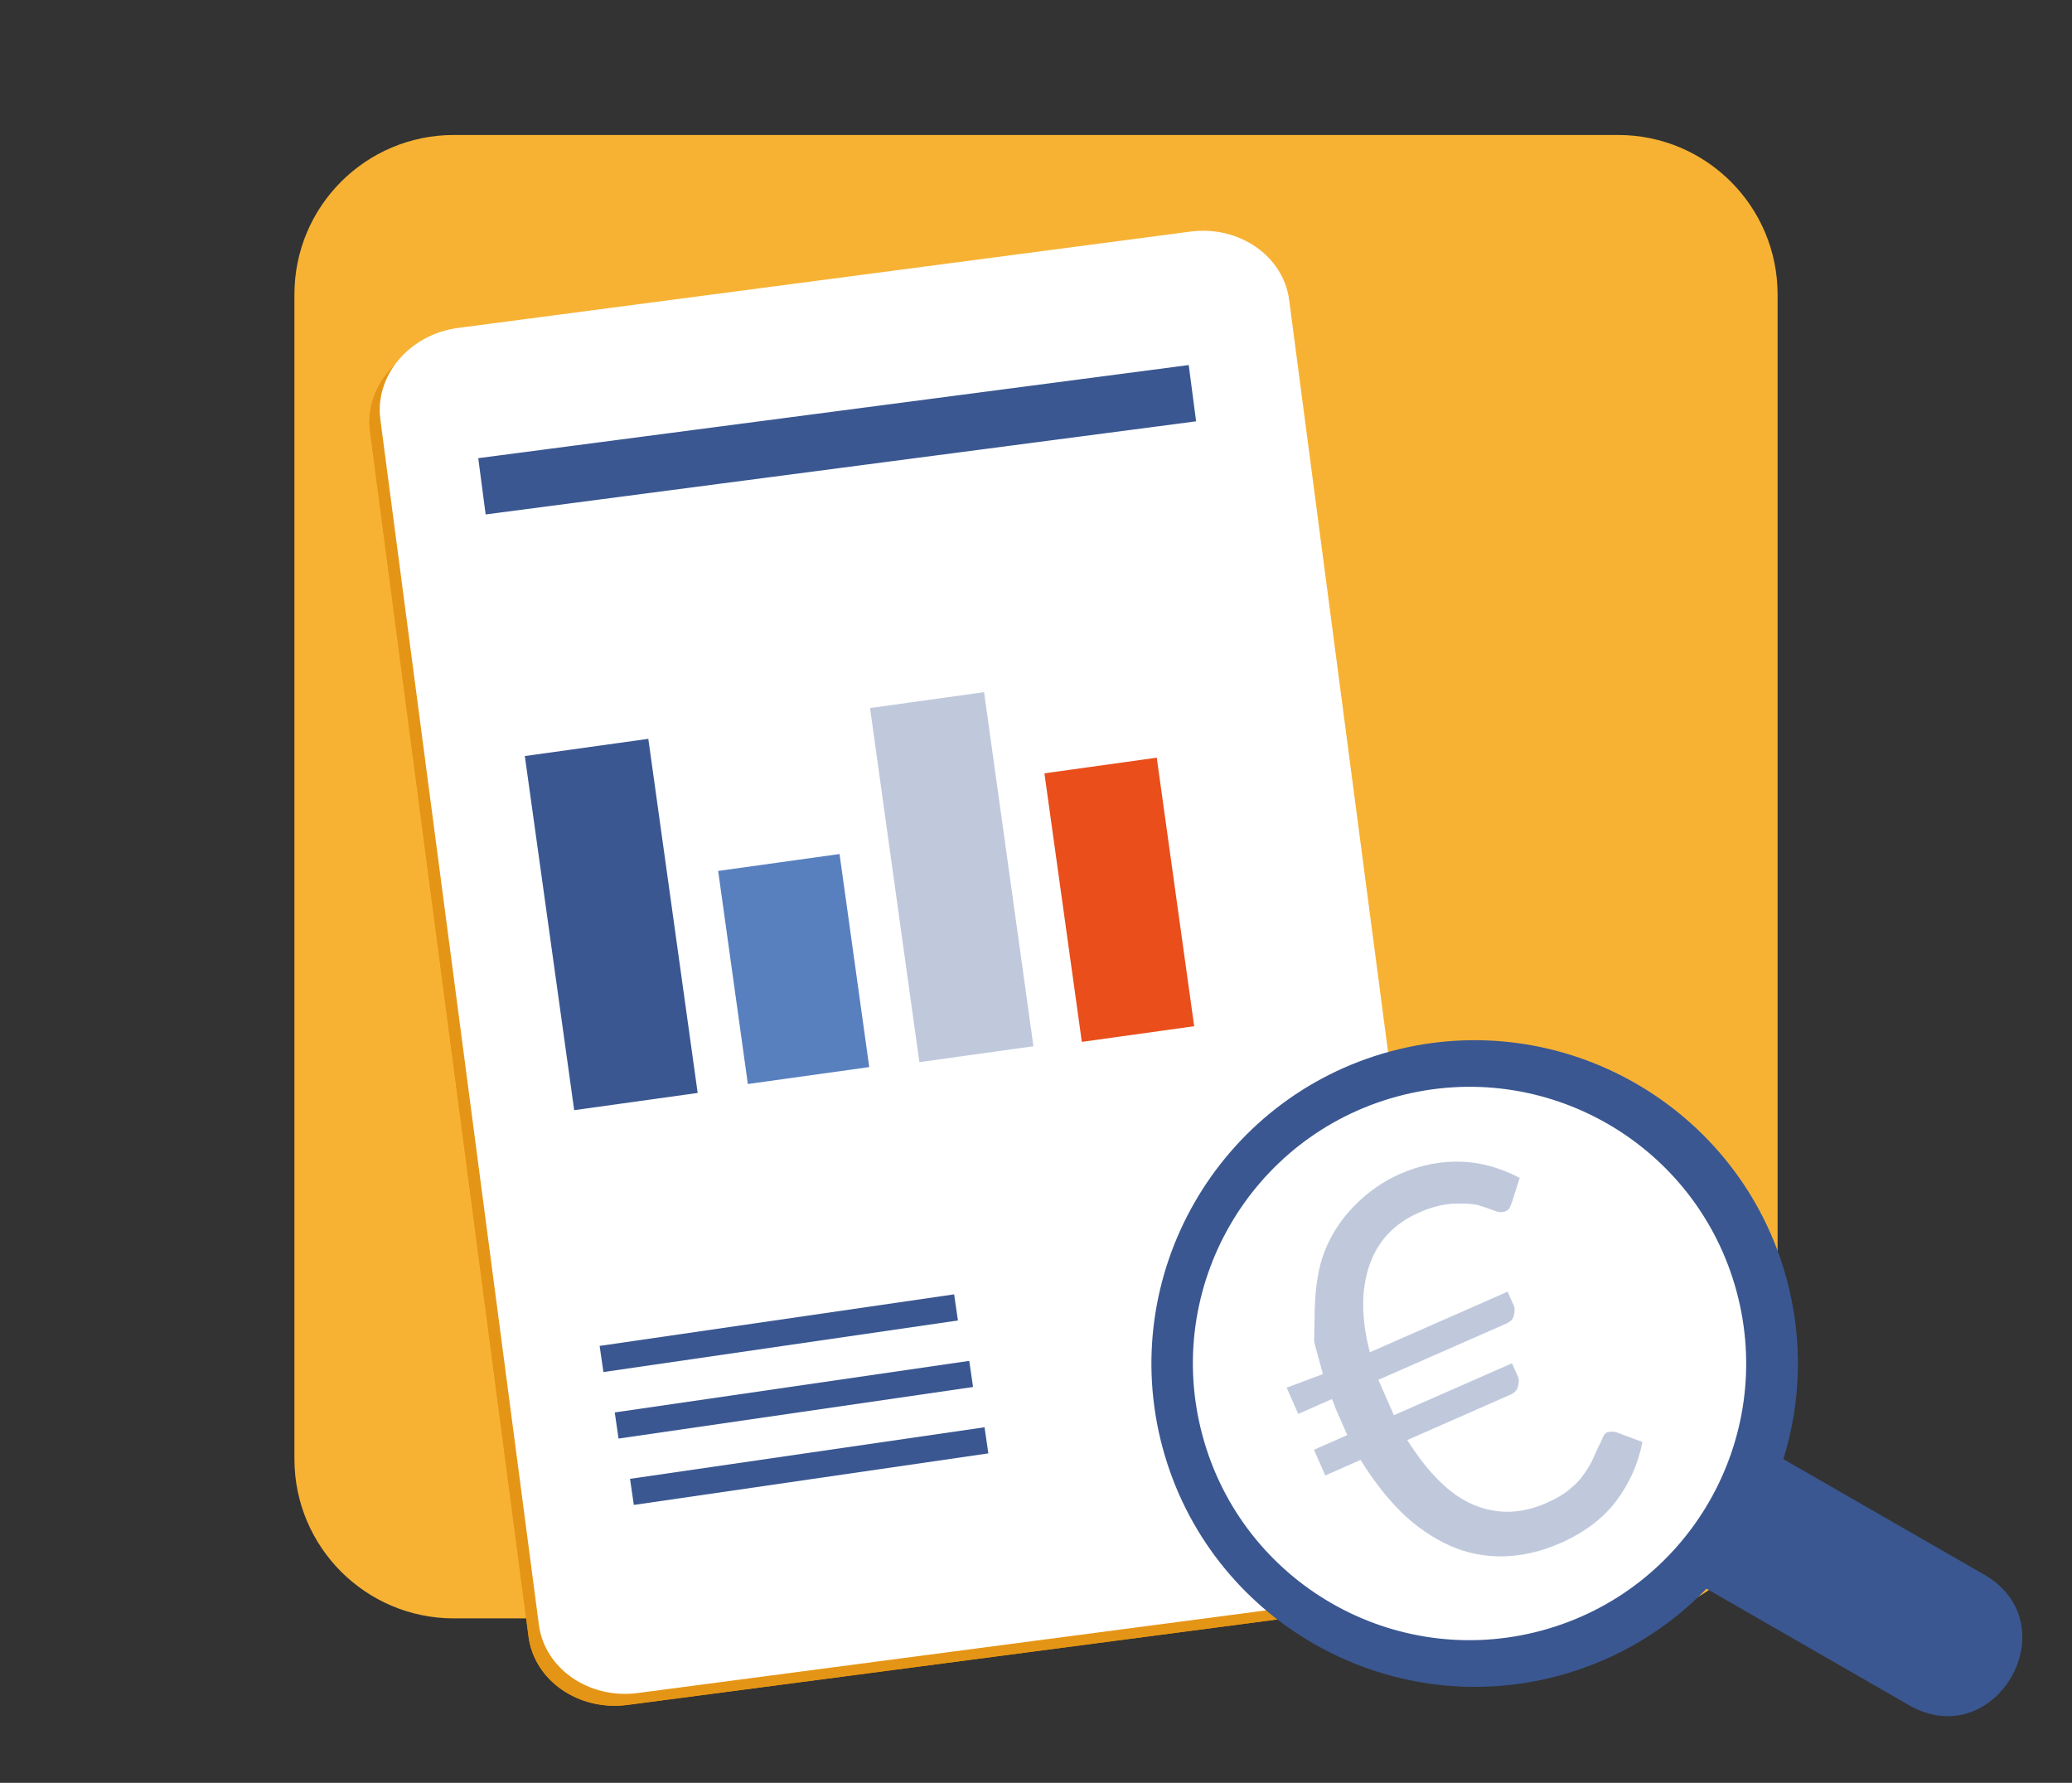 <?xml version="1.0" encoding="utf-8"?>
<!-- Generator: Adobe Illustrator 15.1.0, SVG Export Plug-In . SVG Version: 6.00 Build 0)  -->
<!DOCTYPE svg PUBLIC "-//W3C//DTD SVG 1.1//EN" "http://www.w3.org/Graphics/SVG/1.1/DTD/svg11.dtd">
<svg version="1.1" id="Ebene_1" xmlns="http://www.w3.org/2000/svg" xmlns:xlink="http://www.w3.org/1999/xlink" x="0px" y="0px"
	 width="130px" height="111.842px" viewBox="0 0 130 111.842" enable-background="new 0 0 130 111.842" xml:space="preserve">
<rect x="0" y="0" width="130" height="111.842" fill="#333333" stroke="none"/>
<rect x="0.531" y="80.419" fill="none" width="129.555" height="19.818"/>
<path id="Rechteck_86" fill="#F7B234" d="M28.477,8.468h73.046c5.523,0,10.006,4.478,10.006,10.007v73.045
	c0,5.524-4.48,10.006-10.006,10.006H28.477c-5.527,0-10.005-4.479-10.005-10.006V18.474C18.472,12.946,22.949,8.468,28.477,8.468z"
	/>
<g>
	<path fill="#E59515" d="M39.357,106.956c-3.044,0.398-5.832-1.525-6.194-4.28l-9.947-75.62c-0.362-2.754,1.833-5.335,4.877-5.736
		l45.947-6.043c3.045-0.4,5.833,1.525,6.194,4.28l9.947,75.62c0.362,2.754-1.832,5.336-4.879,5.736L39.357,106.956z"/>
	<path fill="#E59515" d="M39.357,106.956c-3.044,0.398-5.832-1.525-6.194-4.28l-9.947-75.62c-0.362-2.754,1.833-5.335,4.877-5.736
		l45.947-6.043c3.045-0.4,5.833,1.525,6.194,4.28l9.947,75.62c0.362,2.754-1.832,5.336-4.879,5.736L39.357,106.956z"/>
</g>
<g>
	<path fill="#FFFFFF" d="M40.005,106.208c-3.044,0.398-5.832-1.525-6.194-4.279l-9.947-75.621c-0.362-2.754,1.833-5.335,4.877-5.736
		l45.946-6.043c3.045-0.4,5.834,1.525,6.195,4.28l9.946,75.62c0.362,2.754-1.832,5.336-4.878,5.736L40.005,106.208z"/>
	<path fill="none" d="M40.005,106.208c-3.044,0.398-5.832-1.525-6.194-4.279l-9.947-75.621c-0.362-2.754,1.833-5.335,4.877-5.736
		l45.946-6.043c3.045-0.4,5.834,1.525,6.195,4.28l9.946,75.62c0.362,2.754-1.832,5.336-4.878,5.736L40.005,106.208z"/>
</g>
<rect x="30.022" y="25.822" transform="matrix(0.992 -0.13 0.13 0.992 -3.132 7.029)" fill="#3A5791" width="44.935" height="3.559"/>
<rect x="37.638" y="82.747" transform="matrix(0.99 -0.144 0.144 0.99 -11.556 7.933)" fill="#3A5791" width="22.467" height="1.656"/>
<rect x="38.591" y="86.915" transform="matrix(0.99 -0.144 0.144 0.99 -12.151 8.117)" fill="#3A5791" width="22.467" height="1.656"/>
<rect x="39.548" y="91.081" transform="matrix(0.99 -0.144 0.144 0.99 -12.739 8.296)" fill="#3A5791" width="22.467" height="1.654"/>
<rect x="34.418" y="46.756" transform="matrix(-0.99 0.138 -0.138 -0.99 84.299 110.102)" fill="#3A5791" width="7.826" height="22.439"/>
<rect x="45.979" y="54.058" transform="matrix(0.99 -0.138 0.138 0.99 -7.921 7.464)" fill="#5880BF" width="7.693" height="13.501"/>
<rect x="56.076" y="43.778" transform="matrix(-0.99 0.138 -0.138 -0.99 126.396 101.235)" fill="#C0C9DC" width="7.229" height="22.438"/>
<rect x="66.703" y="47.951" transform="matrix(0.99 -0.138 0.138 0.99 -7.125 10.247)" fill="#E94E1B" width="7.119" height="17.016"/>
<g>
	<path fill="#FFFFFF" d="M109.685,80.404c2.646,9.808-3.157,19.901-12.964,22.548c-9.805,2.646-19.898-3.159-22.545-12.966
		c-2.646-9.804,3.158-19.898,12.963-22.544C96.945,64.797,107.039,70.601,109.685,80.404z"/>
	<path fill="#3A5791" d="M124.48,98.773l-12.59-7.239c1.106-3.549,1.249-7.438,0.212-11.279
		c-2.913-10.797-14.067-17.212-24.864-14.299C76.441,68.87,70.031,80.024,72.944,90.821c2.913,10.796,14.064,17.212,24.864,14.298
		c3.653-0.985,6.803-2.917,9.262-5.455l12.698,7.304C125.19,110.082,129.905,101.892,124.48,98.773z M96.722,102.29
		c-9.255,2.497-18.779-2.979-21.276-12.233c-2.497-9.254,2.979-18.779,12.233-21.277c9.253-2.496,18.779,2.981,21.276,12.234
		C111.452,90.269,105.975,99.793,96.722,102.29z"/>
	<g>
		<path fill="#C0C9DC" d="M82.449,84.176c0,0,0.012-0.687,0.038-2.057c0.041-1.455,0.244-2.653,0.611-3.594
			c0.415-1.063,1.03-2.016,1.845-2.853c0.869-0.887,1.833-1.563,2.888-2.026c1.31-0.576,2.633-0.832,3.973-0.765
			c1.185,0.059,2.366,0.396,3.544,1.013l-0.476,1.494l-0.142,0.364c-0.037,0.091-0.131,0.17-0.276,0.234
			c-0.19,0.084-0.42,0.071-0.696-0.034c-0.426-0.166-0.781-0.284-1.065-0.363c-0.338-0.078-0.853-0.102-1.546-0.077
			c-0.664,0.041-1.363,0.223-2.102,0.549c-1.543,0.678-2.576,1.763-3.105,3.254c-0.551,1.554-0.549,3.39,0.007,5.515l8.645-3.801
			l0.391,0.887c0.064,0.146,0.064,0.348,0.002,0.604c-0.053,0.226-0.208,0.392-0.458,0.503L86.48,86.56l0.976,2.218l7.41-3.258
			l0.391,0.885c0.056,0.128,0.046,0.335-0.029,0.618c-0.063,0.205-0.222,0.362-0.475,0.473l-6.459,2.843
			c1.322,2.09,2.695,3.438,4.121,4.044c1.487,0.633,3.011,0.603,4.574-0.084c0.634-0.279,1.106-0.551,1.419-0.814
			c0.406-0.328,0.711-0.637,0.911-0.928c0.266-0.37,0.459-0.681,0.575-0.934l0.365-0.803c0.066-0.131,0.126-0.245,0.17-0.342
			c0.046-0.094,0.087-0.188,0.122-0.279c0.072-0.182,0.17-0.303,0.296-0.357c0.045-0.019,0.117-0.024,0.22-0.021
			c0.02-0.008,0.056-0.012,0.109-0.01c0.054,0.004,0.117,0.01,0.199,0.024l1.675,0.625c-0.275,1.382-0.827,2.62-1.657,3.714
			c-0.828,1.094-1.992,1.968-3.49,2.629c-1.205,0.53-2.405,0.807-3.604,0.833c-1.18,0.015-2.283-0.208-3.313-0.662
			c-1.102-0.498-2.109-1.188-3.025-2.069c-0.938-0.926-1.802-2.032-2.595-3.32l-2.217,0.975l-0.71-1.613l2.09-0.921l-0.708-1.613
			l-0.248-0.648l-2.122,0.934l-0.723-1.646L83,86.2C82.631,84.852,82.449,84.176,82.449,84.176z"/>
	</g>
</g>
</svg>
